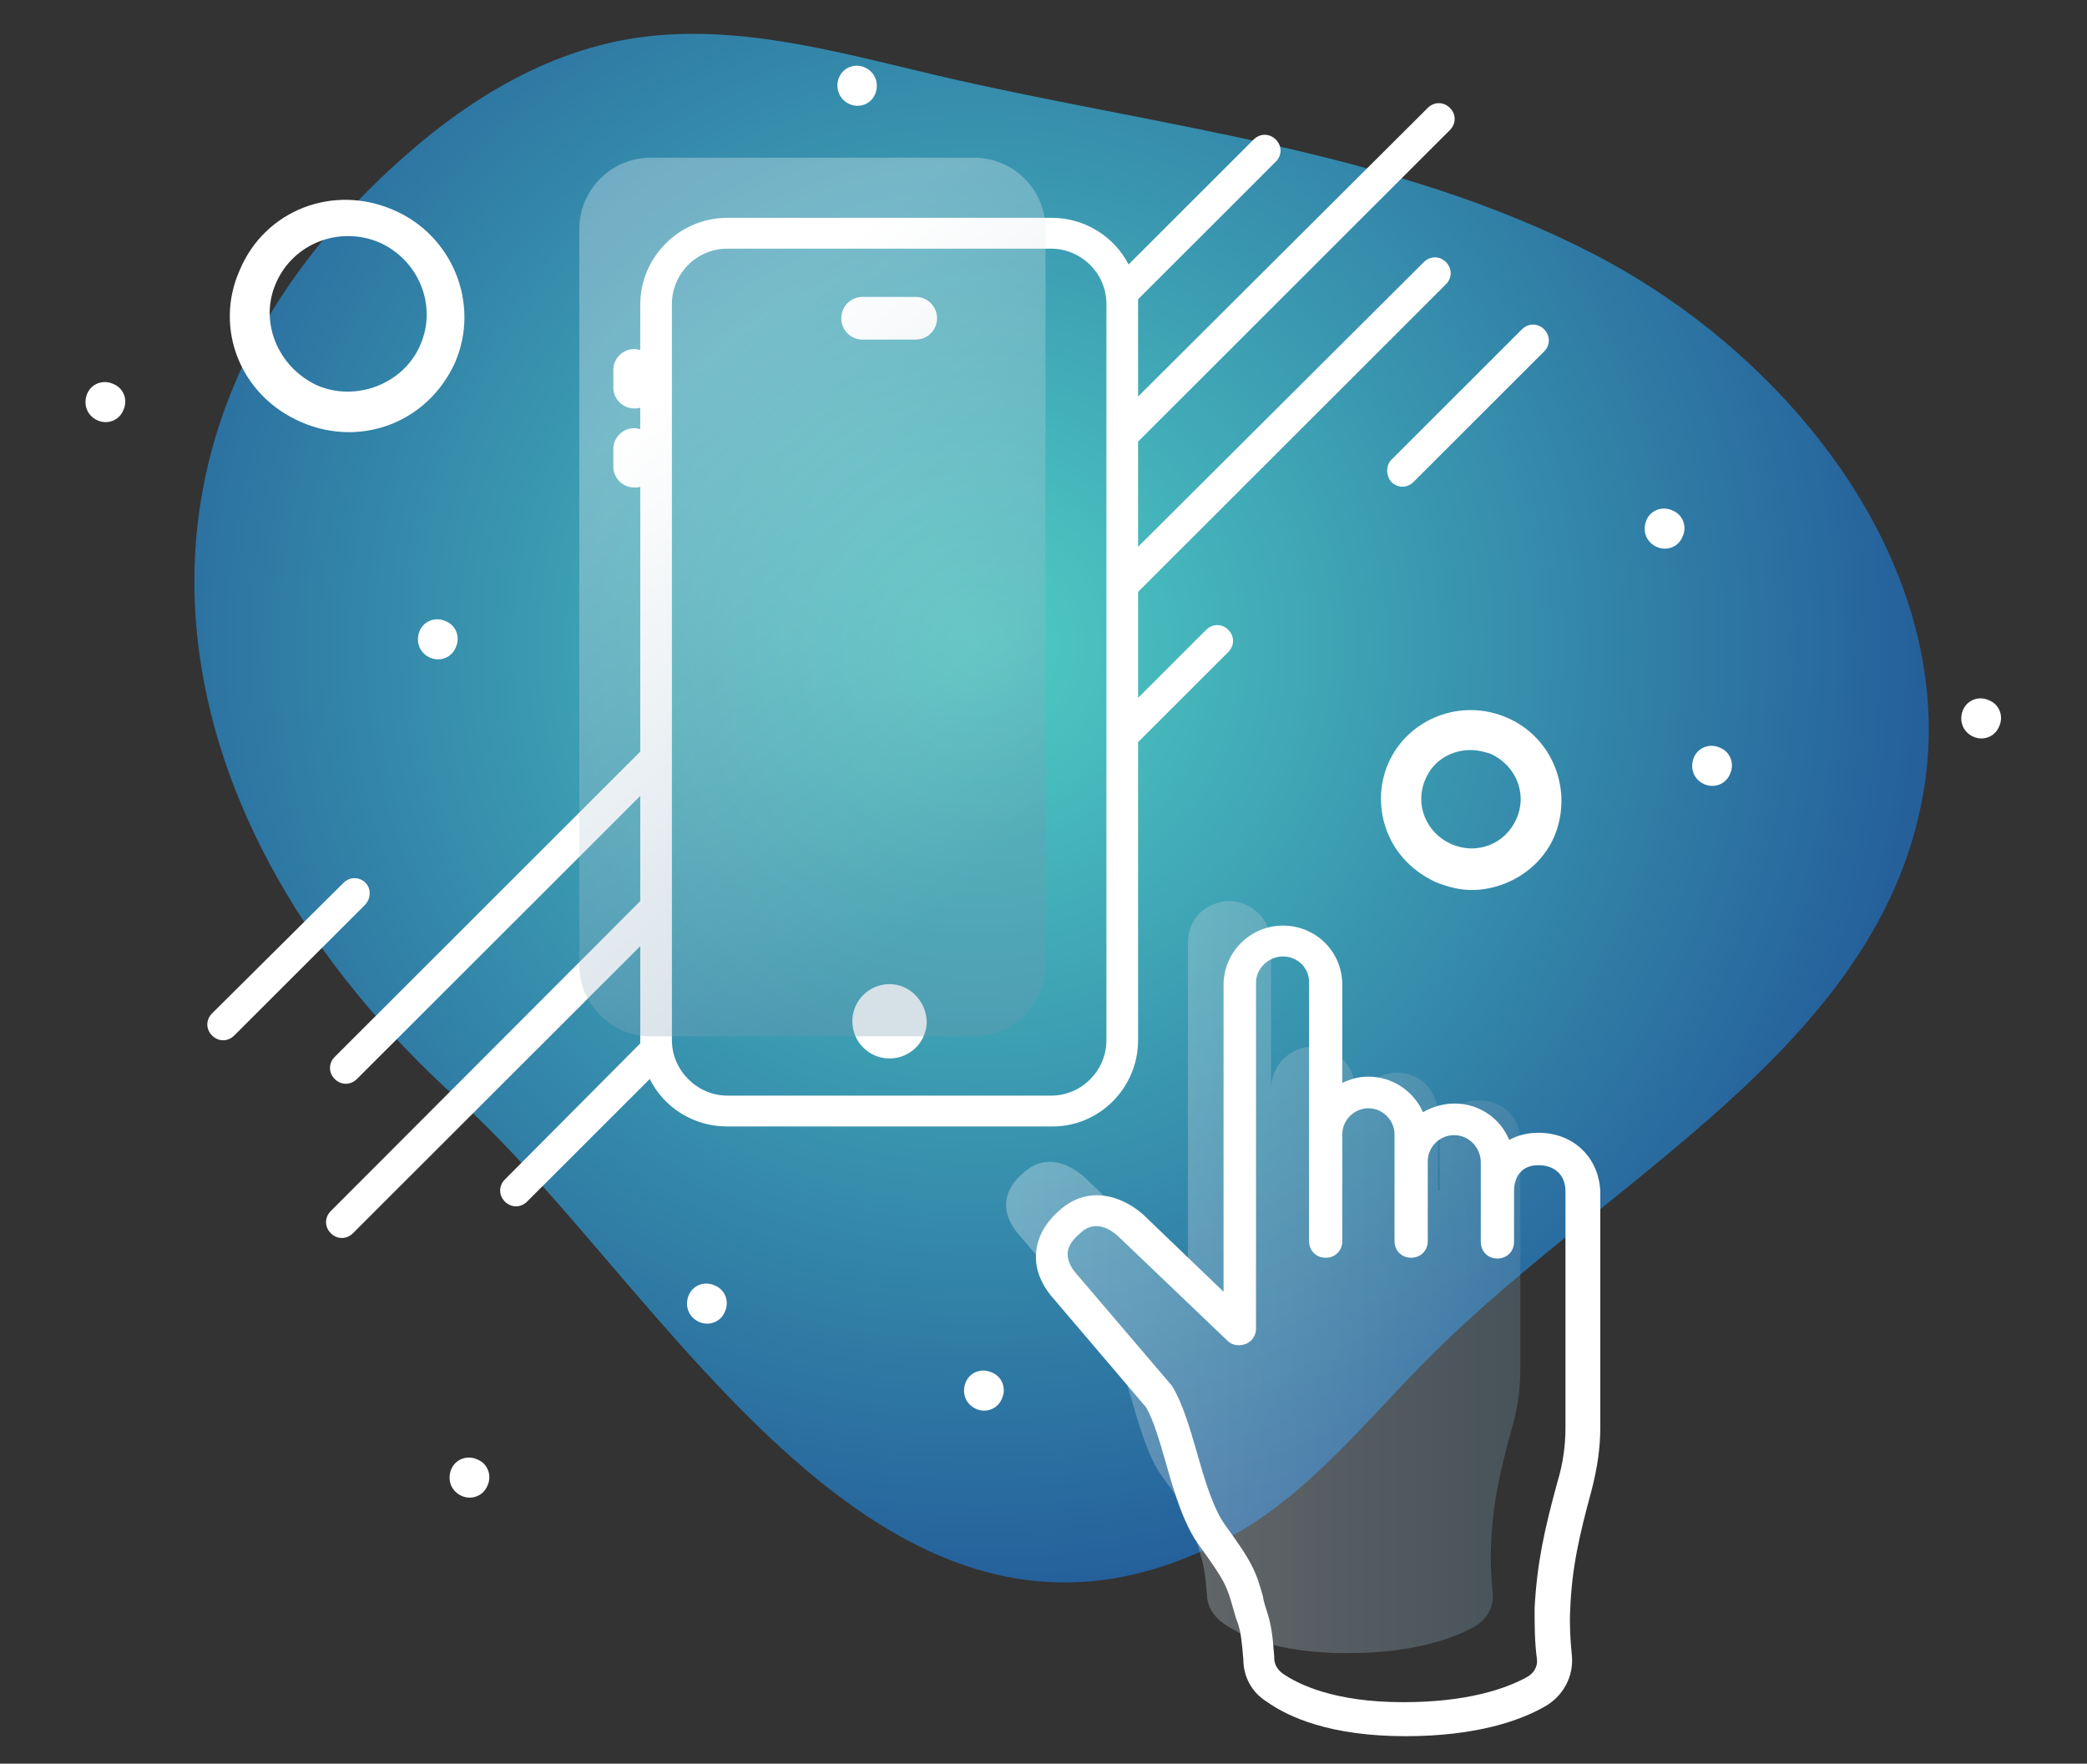 <svg width="342" height="289" viewBox="0 0 342 289" fill="none" xmlns="http://www.w3.org/2000/svg">
<rect x="0" y="0" width="342" height="289" fill="#333333" stroke="none"/>
<g clip-path="url(#clip0_52_352)">
<path d="M66.917 25.068C77.293 15.996 89.484 8.74 102.973 6.407C119.704 3.556 136.565 8.351 153.037 12.239C189.482 20.791 227.873 24.42 261.205 41.655C294.538 58.89 322.164 94.785 314.9 131.458C306.989 171.76 263.929 192.882 234.876 221.78C224.371 232.147 215.162 244.199 202.322 251.455C145.385 283.075 109.328 211.024 75.088 180.183C26.321 136.253 12.444 72.496 66.917 25.068Z" fill="url(#paint0_radial_52_352)"/>
<path d="M235.914 195.085V187.051C235.914 185.107 236.433 183.422 237.47 182.256C238.508 181.09 240.194 180.312 242.269 180.312C246.549 180.312 249.143 183.293 249.143 187.051V224.501C249.143 227.871 248.625 230.981 247.846 233.702C245.771 241.218 244.604 246.402 244.344 253.27C244.215 255.861 244.344 258.323 244.604 260.915V261.045C244.863 263.248 243.696 265.451 241.491 266.617C237.989 268.561 231.504 270.893 220.739 270.893C209.326 270.893 203.23 268.042 200.247 265.839C198.691 264.673 197.783 262.989 197.783 261.304C197.523 258.064 197.264 256.509 196.745 254.825C195.059 248.993 195.578 248.864 190.39 241.866C186.499 236.553 184.943 224.761 181.96 219.836L166.655 201.953C164.45 199.232 163.672 195.474 167.952 191.975C171.843 188.735 175.604 191.198 177.42 192.623L194.67 209.081V154.395C194.67 152.451 195.448 150.767 196.615 149.6C197.912 148.434 199.599 147.656 201.414 147.656C205.046 147.656 208.159 150.637 208.288 154.265V195.344V178.369C208.288 174.611 211.401 171.5 215.162 171.5C218.924 171.5 222.036 174.611 222.036 178.369V195.344V182.645C222.036 178.887 225.149 175.777 228.91 175.777C230.856 175.777 232.542 176.554 233.709 177.721C234.876 179.016 235.655 180.701 235.655 182.515V187.18V195.085H235.914Z" fill="url(#paint1_linear_52_352)"/>
<path d="M186.499 170.464V121.61L201.285 106.837C202.322 105.8 202.322 104.245 201.285 103.208C200.247 102.172 198.691 102.172 197.653 103.208L186.499 114.353V96.988L236.952 46.579C237.989 45.542 237.989 43.987 236.952 42.951C235.914 41.914 234.358 41.914 233.32 42.951L186.499 89.602V72.367L237.6 21.31C238.638 20.273 238.638 18.718 237.6 17.681C236.563 16.645 235.006 16.645 233.969 17.681L186.499 64.98V49.819C186.499 49.559 186.499 49.3 186.499 49.041L209.066 26.493C210.104 25.456 210.104 23.901 209.066 22.865C208.029 21.828 206.473 21.828 205.435 22.865L184.943 43.339C182.608 38.804 177.809 35.694 172.362 35.694H119.185C111.404 35.694 104.919 42.044 104.919 49.948V57.335C104.659 57.335 104.4 57.205 104.14 57.205H103.881C102.065 57.205 100.509 58.76 100.509 60.574V63.555C100.509 65.369 102.065 66.924 103.881 66.924H104.14C104.4 66.924 104.659 66.924 104.919 66.794V70.293C104.659 70.293 104.4 70.164 104.14 70.164H103.881C102.065 70.164 100.509 71.719 100.509 73.533V76.513C100.509 78.328 102.065 79.883 103.881 79.883H104.14C104.4 79.883 104.659 79.883 104.919 79.753V123.165L54.855 173.185C53.817 174.222 53.817 175.777 54.855 176.814C55.374 177.332 56.022 177.591 56.671 177.591C57.319 177.591 57.968 177.332 58.487 176.814L104.919 130.422V147.657L54.206 198.455C53.169 199.491 53.169 201.046 54.206 202.083C54.725 202.601 55.374 202.86 56.022 202.86C56.671 202.86 57.319 202.601 57.838 202.083L104.919 155.043V170.464C104.919 170.593 104.919 170.853 104.919 170.982L82.74 193.271C81.703 194.308 81.703 195.863 82.74 196.9C83.259 197.418 83.907 197.677 84.556 197.677C85.204 197.677 85.853 197.418 86.372 196.9L106.475 176.814C108.81 181.479 113.608 184.589 119.185 184.589H172.232C180.144 184.718 186.499 178.239 186.499 170.464ZM110.107 170.464V49.819C110.107 44.894 114.127 40.748 119.185 40.748H172.232C177.161 40.748 181.311 44.765 181.311 49.819V170.464C181.311 175.388 177.29 179.535 172.232 179.535H119.185C114.257 179.535 110.107 175.388 110.107 170.464Z" fill="white"/>
<path d="M150.054 48.652H141.364C139.418 48.652 137.862 50.207 137.862 52.151C137.862 54.095 139.418 55.65 141.364 55.65H150.054C151.999 55.65 153.556 54.095 153.556 52.151C153.556 50.207 151.999 48.652 150.054 48.652Z" fill="white"/>
<path d="M145.774 161.263C142.401 161.263 139.678 163.985 139.678 167.354C139.678 170.723 142.401 173.444 145.774 173.444C149.146 173.444 151.869 170.723 151.869 167.354C151.74 163.985 149.016 161.263 145.774 161.263Z" fill="white"/>
<path d="M252.126 185.625C250.311 185.625 248.754 186.014 247.328 186.792C246.809 185.625 246.16 184.589 245.252 183.682C243.437 181.867 240.972 180.831 238.378 180.831C236.563 180.831 234.747 181.349 233.19 182.256C231.634 178.757 228.132 176.425 224.241 176.425C222.685 176.425 221.258 176.814 219.961 177.461V161.134C219.831 155.82 215.551 151.674 210.234 151.674C207.64 151.674 205.176 152.71 203.36 154.525C201.544 156.339 200.506 158.801 200.506 161.393V211.672L187.147 198.843C182.738 195.215 177.809 194.826 173.918 198.066C171.324 200.269 169.898 202.731 169.768 205.582C169.638 207.914 170.546 210.247 172.232 212.32L187.796 230.592C188.963 232.536 190.001 236.035 191.038 239.663C192.465 244.717 194.021 249.9 196.615 253.399C200.766 259.101 201.025 259.879 202.063 263.507C202.322 264.284 202.452 265.062 202.841 265.969C203.36 267.524 203.489 268.95 203.749 271.93C203.749 274.651 205.046 277.243 207.51 278.798C211.142 281.39 218.016 284.5 230.337 284.5C242.01 284.5 249.143 281.908 253.034 279.705C256.147 278.021 257.963 274.651 257.574 271.153C257.314 268.561 257.185 266.099 257.314 263.766C257.574 257.028 258.741 251.844 260.816 244.199C261.724 240.7 262.243 237.33 262.243 233.961V195.215C261.983 189.643 257.833 185.625 252.126 185.625ZM251.867 271.93C251.997 273.096 251.348 274.263 250.051 274.911C246.679 276.725 240.454 278.928 229.948 278.928C218.534 278.928 212.698 275.947 210.234 274.263C209.326 273.615 208.807 272.708 208.807 271.671C208.807 271.541 208.807 271.541 208.807 271.412C208.548 267.913 208.288 266.099 207.64 264.155C207.38 263.248 207.121 262.6 206.991 261.822V261.693C205.824 257.546 205.305 256.121 200.766 249.9C198.82 247.179 197.394 242.514 196.097 237.849C194.929 233.832 193.762 229.944 192.206 227.352C192.076 227.223 192.076 227.093 191.946 226.964L176.253 208.562C175.604 207.785 174.956 206.748 174.956 205.452C174.956 204.286 175.734 203.12 177.161 201.953C177.55 201.565 178.458 200.917 179.625 200.917C180.792 200.917 181.959 201.435 183.256 202.601L201.155 219.707C201.933 220.484 203.1 220.614 204.138 220.225C205.176 219.836 205.824 218.8 205.824 217.763V161.134C205.824 159.967 206.213 158.931 207.121 158.023C207.899 157.246 209.066 156.728 210.234 156.728C212.568 156.728 214.514 158.542 214.514 160.874V203.379C214.514 204.934 215.681 206.1 217.237 206.1C218.016 206.1 218.664 205.841 219.183 205.323C219.702 204.804 219.961 204.156 219.961 203.379V185.885C219.961 183.552 221.907 181.608 224.241 181.608C226.576 181.608 228.521 183.552 228.521 185.885V203.379C228.521 204.934 229.689 206.1 231.245 206.1C232.801 206.1 233.969 204.934 233.969 203.379V190.291C233.969 187.958 235.914 186.014 238.249 186.014C239.416 186.014 240.454 186.403 241.361 187.31C242.14 188.088 242.658 189.254 242.658 190.42V203.508C242.658 205.063 243.826 206.23 245.382 206.23C246.938 206.23 248.106 205.063 248.106 203.508V195.215C248.106 193.919 248.495 192.753 249.143 192.105C249.792 191.327 250.829 190.938 252.126 190.938C254.85 190.938 256.536 192.623 256.536 195.215V233.961C256.536 236.812 256.147 239.793 255.239 242.773C253.034 250.807 251.867 256.25 251.478 263.507C251.478 266.358 251.478 269.079 251.867 271.93Z" fill="white"/>
<path d="M59.913 144.676C58.876 143.639 57.319 143.639 56.282 144.676L34.752 166.058C33.714 167.095 33.714 168.65 34.752 169.686C35.27 170.205 35.919 170.464 36.568 170.464C37.216 170.464 37.864 170.205 38.383 169.686L59.784 148.304C60.821 147.268 60.821 145.583 59.913 144.676Z" fill="white"/>
<path d="M228.002 78.976C228.521 79.494 229.17 79.753 229.818 79.753C230.467 79.753 231.115 79.494 231.634 78.976L253.034 57.594C254.072 56.557 254.072 55.002 253.034 53.965C251.997 52.929 250.44 52.929 249.403 53.965L228.002 75.347C227.095 76.254 227.095 77.939 228.002 78.976Z" fill="white"/>
<path d="M73.013 101.783C71.327 101.005 69.381 101.783 68.733 103.467C68.084 105.152 68.733 106.966 70.419 107.744C72.105 108.521 74.05 107.744 74.699 106.059C75.477 104.375 74.699 102.431 73.013 101.783Z" fill="white"/>
<path d="M117.11 210.636C115.424 209.858 113.479 210.636 112.83 212.32C112.182 214.005 112.83 215.819 114.516 216.597C116.202 217.374 118.148 216.597 118.796 214.912C119.575 213.227 118.796 211.284 117.11 210.636Z" fill="white"/>
<path d="M78.201 239.145C76.515 238.367 74.569 239.145 73.921 240.829C73.272 242.514 73.921 244.328 75.607 245.106C77.293 245.883 79.238 245.106 79.887 243.421C80.665 241.736 79.887 239.793 78.201 239.145Z" fill="white"/>
<path d="M162.505 224.89C160.819 224.113 158.873 224.89 158.225 226.575C157.576 228.259 158.225 230.074 159.911 230.851C161.597 231.629 163.542 230.851 164.191 229.167C164.969 227.482 164.191 225.538 162.505 224.89Z" fill="white"/>
<path d="M274.045 83.641C272.359 82.863 270.414 83.641 269.765 85.325C269.117 87.01 269.765 88.824 271.451 89.602C273.138 90.379 275.083 89.602 275.732 87.917C276.51 86.232 275.732 84.289 274.045 83.641Z" fill="white"/>
<path d="M325.925 114.742C324.239 113.964 322.293 114.742 321.645 116.426C320.996 118.111 321.645 119.925 323.331 120.703C325.017 121.48 326.962 120.703 327.611 119.018C328.389 117.333 327.611 115.389 325.925 114.742Z" fill="white"/>
<path d="M281.827 122.517C280.141 121.739 278.196 122.517 277.547 124.201C276.899 125.886 277.547 127.7 279.233 128.478C280.919 129.255 282.865 128.478 283.513 126.793C284.292 125.108 283.513 123.165 281.827 122.517Z" fill="white"/>
<path d="M139.159 17.033C140.845 17.811 142.791 17.033 143.439 15.349C144.088 13.664 143.439 11.85 141.753 11.072C140.067 10.295 138.121 11.072 137.473 12.757C136.824 14.312 137.473 16.256 139.159 17.033Z" fill="white"/>
<path d="M18.539 62.907C16.853 62.129 14.908 62.907 14.259 64.591C13.611 66.276 14.259 68.09 15.945 68.868C17.632 69.645 19.577 68.868 20.226 67.183C21.004 65.499 20.226 63.555 18.539 62.907Z" fill="white"/>
<path d="M246.938 117.592C239.416 114.353 230.726 117.722 227.484 125.109C225.927 128.737 225.927 132.754 227.354 136.383C228.781 140.011 231.634 142.862 235.266 144.547C237.211 145.324 239.157 145.842 241.232 145.842C243.047 145.842 244.863 145.454 246.549 144.806C250.181 143.38 253.164 140.659 254.72 137.03C257.833 129.514 254.461 120.832 246.938 117.592ZM248.495 134.18C246.679 138.326 242.01 140.141 237.86 138.326C233.709 136.512 231.764 131.847 233.579 127.7C234.876 124.59 237.86 122.906 240.972 122.906C242.14 122.906 243.177 123.165 244.344 123.553C248.495 125.497 250.311 130.162 248.495 134.18Z" fill="white"/>
<path d="M49.278 69.127C51.872 70.293 54.596 70.812 57.19 70.812C64.582 70.812 71.327 66.535 74.569 59.408C78.719 49.819 74.18 38.545 64.453 34.398C54.596 30.121 43.441 34.398 39.291 44.246C35.011 53.836 39.421 64.851 49.278 69.127ZM45.257 46.32C48.111 39.84 55.633 36.989 62.118 39.711C68.603 42.562 71.716 50.078 68.862 56.557C66.139 62.907 58.357 65.887 52.002 63.166C45.517 60.185 42.404 52.669 45.257 46.32Z" fill="white"/>
<path d="M159.651 169.816H106.605C100.249 169.816 94.932 164.632 94.932 158.153V37.508C94.932 31.158 100.12 25.845 106.605 25.845H159.651C166.007 25.845 171.324 31.029 171.324 37.508V158.153C171.324 164.503 166.007 169.816 159.651 169.816Z" fill="url(#paint2_linear_52_352)"/>
</g>
<defs>
<radialGradient id="paint0_radial_52_352" cx="0" cy="0" r="1" gradientUnits="userSpaceOnUse" gradientTransform="translate(159.955 105.88) rotate(179.774) scale(153.628 153.496)">
<stop stop-color="#4ECDC4"/>
<stop offset="1" stop-color="#25609B"/>
</radialGradient>
<linearGradient id="paint1_linear_52_352" x1="165.163" y1="209.116" x2="249.34" y2="209.116" gradientUnits="userSpaceOnUse">
<stop stop-color="white" stop-opacity="0.3"/>
<stop offset="1" stop-color="#749AB2" stop-opacity="0.3"/>
</linearGradient>
<linearGradient id="paint2_linear_52_352" x1="107.529" y1="66.888" x2="166.611" y2="138.47" gradientUnits="userSpaceOnUse">
<stop stop-color="white" stop-opacity="0.3"/>
<stop offset="1" stop-color="#749AB2" stop-opacity="0.3"/>
</linearGradient>
<clipPath id="clip0_52_352">
<rect width="314" height="279" fill="white" transform="translate(14 5.5)"/>
</clipPath>
</defs>
</svg>
